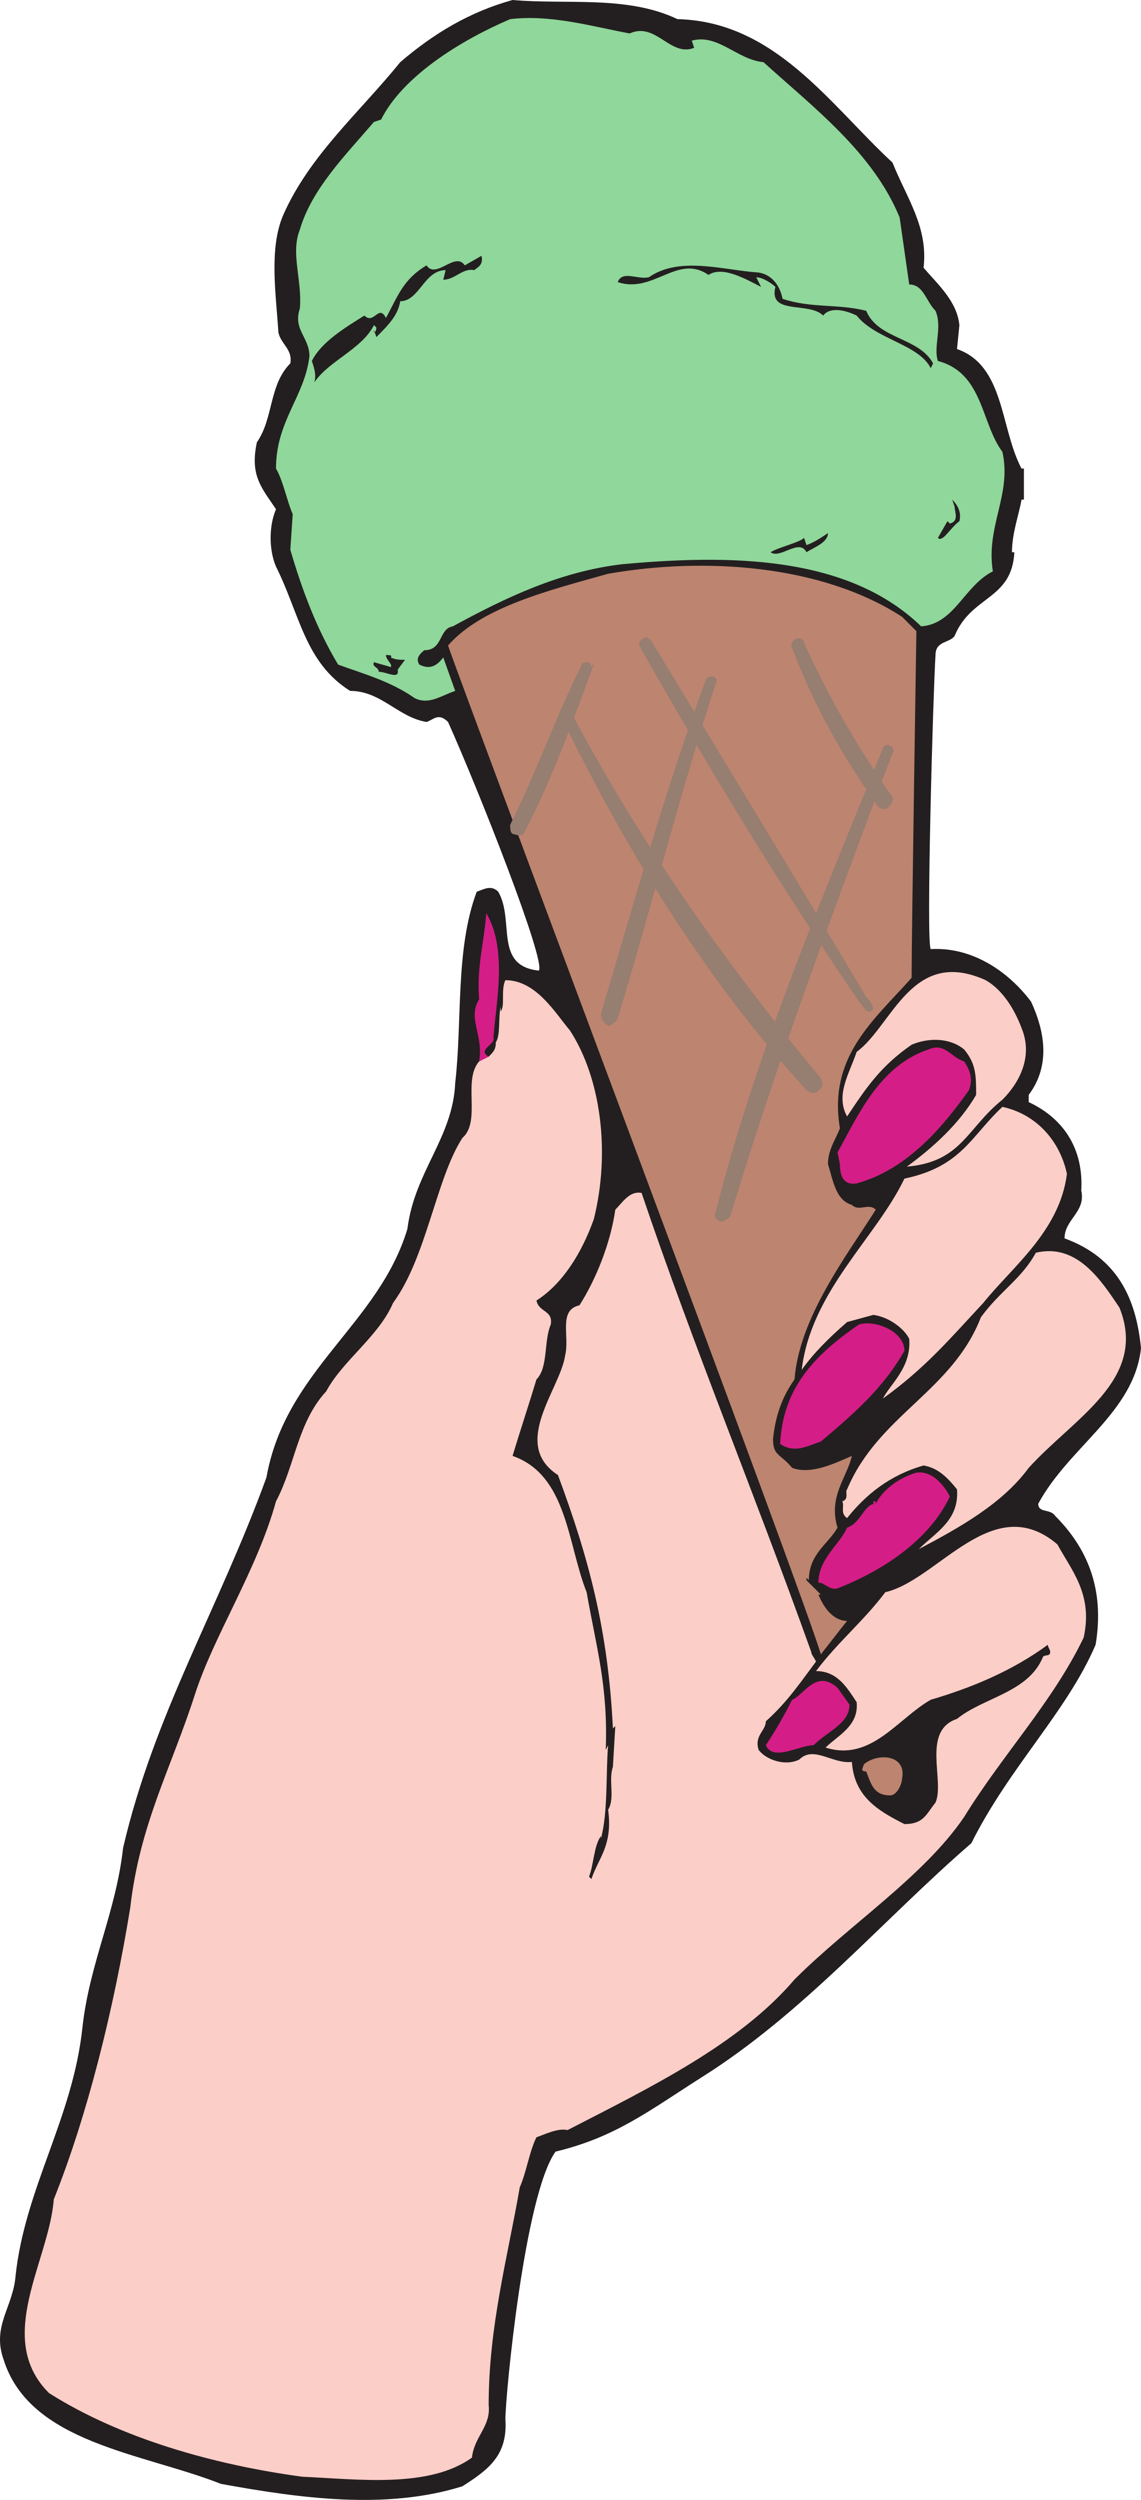 <svg xmlns="http://www.w3.org/2000/svg" width="358.127" height="784.275"><path fill="#231f20" fill-rule="evenodd" d="M212.627 6c30.75.75 48 27 67.5 45 4.5 11.25 11.25 20.25 9.75 33 4.5 5.25 10.5 10.5 11.25 18l-.75 7.5c15 5.25 13.5 24.75 20.25 37.5h.75v9.75h-.75c-.75 4.5-3 10.5-3 16.5h.75c-.75 15-13.5 13.5-18.75 26.25-1.5 2.25-6 1.5-6 6-.75 12-3 90-1.5 92.25 13.5-.75 24.75 7.5 31.5 16.5 4.5 9.75 6 20.25-.75 29.25v2.25c11.25 5.25 17.25 15 16.5 27.75 1.5 6.75-5.25 9-5.25 15 16.5 6 22.5 18.75 24 34.5-2.25 20.25-22.5 30.75-32.25 48.75 0 3 3.75 1.5 5.25 3.75 9.75 9.75 15.75 22.5 12.75 40.5-9 21-27 38.25-39 62.25-27.75 24-52.5 53.25-84.75 73.5-16.5 10.5-27 18.75-45.75 23.25-9.75 13.5-15.75 76.5-15.75 84 .75 11.25-5.25 15.75-13.5 21-24 7.5-51 3.75-75.75-.75-24.75-9.75-60-12.75-68.25-39-3.75-10.5 3-16.5 3.75-26.25 3-27.75 18-49.5 21-78 2.25-20.25 10.5-36 12.75-56.25 9.75-42 30-75 45-116.25 6-33.75 35.25-48 44.25-78 2.25-18 14.25-28.5 15-45.75 2.25-19.5 0-42 6.75-60 2.25-.75 4.5-2.25 6.75 0 5.25 9-1.5 23.25 12.75 24.75 2.25-3-18.75-56.25-28.5-78-3-3-4.5-.75-6.75 0-9-1.5-14.25-9.75-24-9.75-14.25-9-15.75-24-23.25-39-2.25-5.25-2.25-12.75 0-18-4.5-6.75-8.25-10.5-6-21 5.25-7.5 3.75-18 10.5-24.75.75-4.5-3-6-3.75-9.75-.75-12-3-26.25 1.5-36.75 8.25-18.75 24-32.25 36.75-48 10.5-9 21.75-15.75 35.25-19.5 17.25 1.5 36-1.5 51.75 6"/><path fill="#8fd79a" fill-rule="evenodd" d="M197.627 10.5c8.25-3.75 12.75 7.5 20.25 4.5l-.75-2.25c8.25-2.25 14.25 6 22.5 6.75 15.75 14.25 34.5 28.5 42.75 48.75l3 21c4.5 0 5.25 5.25 8.25 8.25 2.25 5.25-.75 11.25.75 15.75 14.25 3.75 13.5 19.5 20.25 28.5 3 13.5-5.25 23.25-3 37.5-9 4.5-12 16.5-22.5 17.25-23.25-22.5-60.75-22.5-93.75-19.5-19.5 2.25-36.75 10.5-53.25 19.5-4.5.75-3 7.5-9 7.5-.75.75-3 2.25-1.5 4.5 3 1.5 5.25.75 7.5-2.25l3.75 10.5c-4.5 1.5-8.25 4.5-12.75 2.25-7.5-5.25-15.75-7.5-24-10.5-6.75-11.25-11.25-23.25-15-36l.75-11.25c-1.5-3-3-10.5-5.25-14.25 0-15 9-22.5 10.5-35.25 0-6-5.25-8.25-3-15 .75-9-3-17.25 0-24.75 3.75-12.75 14.25-23.25 23.25-33.75l2.25-.75c6.75-13.5 24.75-24.75 40.5-31.5 12.75-1.5 25.5 2.25 37.5 4.5"/><path fill="#231f20" fill-rule="evenodd" d="M148.877 84.75c-3.75-.75-6 3-9.75 3l.75-3c-6.75 0-8.25 9.75-14.25 9.75-.75 4.5-3.75 7.5-7.5 11.25l-.75-2.25v.75c.75 0 .75-1.5.75-1.5l-.75-.75c-3.75 7.5-14.25 11.25-18.75 18 .75-2.25 0-4.5-.75-6.75 3-6 10.5-10.5 16.5-14.25 3 3 4.5-3.75 6.75.75 3.75-6.75 5.25-12 12.75-16.5 3 4.5 9-4.5 12 0l5.25-3c.75 3-1.5 3.75-2.25 4.5m96.75 9c9 3 17.25 1.5 26.25 3.75 3.75 9 16.5 8.25 21 16.5l-.75 1.5c-3.75-7.5-17.25-9-23.25-16.5-3-1.5-8.25-3-10.5 0-4.5-4.5-17.25 0-15-9-.75-.75-3.75-3-6-3l1.5 3c-4.5-2.25-12-6.75-16.5-3.75-9.75-6.75-17.25 6-28.5 2.25 1.5-3.75 6-.75 9.75-1.5 9.75-6.75 23.25-2.25 34.5-1.5 4.5.75 6.75 4.5 7.5 8.25m55.5 69.75c-3 2.25-5.25 6.75-6.75 5.25l3-5.25.75.75c3-.75 1.5-3.75 1.5-5.25l-.75-2.25c1.5 1.5 3 3.75 2.25 6.75m-41.25 3.75c0 3-4.5 4.5-6.75 6-2.25-4.5-8.25 2.25-11.25 0 2.25-1.5 9-3 10.5-4.5l.75 2.25c2.25-.75 4.5-2.25 6.75-3.75"/><path fill="#fccec8" fill-rule="evenodd" d="M314.627 347.25c-9.75 9-12.75 18.75-30.75 22.5-9 18.75-29.25 35.25-32.25 60 3.75-5.25 8.25-9.75 14.25-15l8.25-2.25c5.25.75 9.75 4.5 11.25 7.5.75 9-6 14.25-8.25 18.75 13.5-9.75 21-18.75 31.5-30 9-11.25 24-22.5 26.25-40.5-2.25-10.5-9.75-18.75-20.25-21"/><path fill="#bd846f" fill-rule="evenodd" d="M267.377 378c-5.25-1.5-6-8.25-7.5-12.75 0-4.5 2.25-7.5 3.75-11.25-3.75-22.5 10.5-33.75 22.5-47.25 0-13.5 1.5-108.75 1.5-108.75l-4.5-4.5c-25.5-16.5-62.25-18.75-92.25-13.5-18.75 5.25-39.75 10.5-50.25 22.5 4.5 13.5 113.25 302.25 117 316.5 3-3.75 5.25-6.75 8.25-10.5-4.5 0-7.5-4.5-9-8.25h.75l-4.5-4.5V495l.75.75c0-8.25 6-11.25 9-16.5-3-9.75 3-15.75 4.5-22.5-5.25 2.25-12.75 6-18.75 3.75-3.75-4.5-6-3.75-6-9 .75-7.5 3-13.5 6.75-18.75 1.5-19.5 16.5-39 25.5-53.25-2.25-2.25-5.25.75-7.5-1.5"/><path fill="#d51d87" fill-rule="evenodd" d="M150.377 333c1.5-8.25-3.75-13.5 0-19.5-.75-10.5 1.5-17.25 2.25-27 6.75 11.25 3 28.5 2.25 39 .75 2.25-5.25 3.75-1.5 6l-3 1.5"/><path fill="#fccec8" fill-rule="evenodd" d="M150.377 333c-5.25 6 .75 18.75-5.25 24-8.25 12.75-11.25 37.5-21.75 51.75-4.5 10.5-15.75 18-21 27.75-9 9.75-9.75 23.25-15.75 34.5-6 21.75-19.5 42-25.5 60.75-7.5 23.25-17.25 40.5-20.25 66.75-5.25 32.25-13.5 65.25-24 91.5-1.5 19.5-18.75 43.5-1.5 60.75 22.5 14.25 51.75 22.5 79.5 26.25 17.25.75 39.75 3.75 53.25-6 .75-6.75 6-9.75 5.25-16.5 0-24.75 6-46.5 9.75-68.25 2.25-5.25 3-11.25 5.25-15.75 2.25-.75 6.75-3 9.75-2.25 26.25-13.5 54-27 71.25-47.25 17.25-17.25 40.5-32.25 53.25-51 12-19.5 27.75-36 37.5-56.25 3-13.5-3.75-21-8.25-29.25-20.25-17.25-37.5 11.25-54 15-6.75 9-15 15.75-21.75 24.75 6.75 0 9.75 5.25 12.75 9.75.75 7.5-6 10.5-9.75 14.25 14.25 4.5 22.5-9 33-15 12.75-3.75 25.5-9 36.75-17.25 0 .75.75 1.5.75 2.25 0 1.5-1.5.75-2.25 1.5-4.5 11.25-18.75 12.75-27 19.5-11.25 3.75-3.75 19.5-6.75 26.25-3 3.75-3.75 6.75-9.75 6.75-9-4.5-15.75-9-16.5-19.5-6 .75-12-5.25-16.5-.75-4.5 2.25-10.5 0-12.75-3-1.5-4.5 2.25-6 2.25-9 6.75-6 11.25-12.75 15.75-18.75-.75-1.5-1.5-2.25-1.5-3-18-50.25-36.75-95.25-53.25-144-3.75-.75-6 3-8.25 5.25-1.5 10.5-6 21.75-11.25 30-6.75 1.5-3 9.75-4.5 15.75-1.5 10.5-17.25 27.75-2.25 37.5 9.75 26.25 15.75 48.75 17.25 79.5l.75-.75-.75 12.75c-1.5 4.5.75 9.75-1.5 13.5 1.5 11.25-3 15-5.25 21.75l-.75-.75c1.5-3.75 1.5-9.75 3.75-12.75v.75c2.25-8.25 1.5-21 2.25-29.25l-.75 1.5c.75-20.25-3-32.25-6-49.5-6-15-6-36.75-23.25-42.75 2.25-7.5 5.25-16.5 7.5-24 3.75-3.75 2.25-12 4.5-17.25.75-4.5-3.75-3.75-4.5-7.5 8.25-5.25 14.25-15 18-25.5 5.25-21 2.25-44.25-7.5-59.25-4.5-5.25-10.5-15.75-20.25-15.75-1.5 3 0 8.25-1.5 9.75v-1.5c-.75 3.75 0 9-1.5 11.25 0 2.25-.75 3-2.25 4.5l-3 1.5"/><path fill="#231f20" fill-rule="evenodd" d="M122.627 206.25c1.5.75 3 .75 4.5.75l-2.25 3v.75c0 2.25-3.75 0-6 0 0-1.5-2.25-1.5-1.5-3l5.25 1.5c.75-.75-1.5-2.25-1.5-3.75.75 0 2.25 0 1.5.75"/><path fill="#fccec8" fill-rule="evenodd" d="M320.627 322.5c3.75 9-.75 17.25-6 22.5-11.25 9-12.75 19.5-30 21 8.25-6 16.5-13.5 21.75-22.5 0-6 0-9.75-3.75-14.25-4.5-3.75-11.25-3.75-16.5-1.5-9.75 6.75-14.25 13.5-20.25 22.5-3.75-6.75.75-13.5 3-20.25 11.25-8.25 17.25-33 40.5-22.5 5.25 3 9 9 11.25 15"/><path fill="#d51d87" fill-rule="evenodd" d="M302.627 333c1.5 2.25 3 5.25 1.5 9-7.5 10.5-18.75 24.75-35.25 29.25-4.5.75-5.25-3-5.25-6l-.75-3.75c6-10.5 12.75-27 28.5-32.25 5.25-2.25 6.75 2.25 11.25 3.75"/><path fill="#fccec8" fill-rule="evenodd" d="M351.377 410.25c9 22.5-14.25 34.5-28.5 50.25-8.25 11.25-21.75 18.75-34.5 25.5 5.25-5.25 12.75-9 12-18.75-3-3.75-6-6.75-10.5-7.5-10.5 3-18 9-24 16.5-2.25-1.5-.75-3.75-1.5-5.25 2.25-.75.75-3 1.5-3.75 9.75-23.25 33-30.75 42-54 6-8.25 12.75-12 17.25-20.25 12.75-3 20.25 8.25 26.25 17.25"/><path fill="#d51d87" fill-rule="evenodd" d="M283.877 423.75c-6.75 12-16.5 20.25-26.25 28.5-4.5 1.5-8.25 3.75-12.75.75.75-17.25 10.5-27.75 24.75-37.5 5.25-1.5 14.25 2.25 14.25 8.25m14.25 45.75c-6 12.75-19.5 22.5-34.5 28.5-3 1.5-4.5-1.5-6.75-1.5 0-7.5 6.75-12 9-17.25 4.5-1.5 5.25-7.5 9-7.5h-.75V471h.75v.75c2.25-4.5 7.5-8.25 12.75-9.75 5.25-.75 9 4.5 10.5 7.5m-31.5 65.25c0 6-6.75 8.25-11.25 12.75-4.5 0-12.75 5.25-15 0 3-4.5 6-9.75 8.25-14.25 3.75-1.5 7.5-9.75 14.25-3.75l3.75 5.25"/><path fill="#bd846f" fill-rule="evenodd" d="M283.127 558c0 1.5-1.5 5.25-3.75 5.25-5.25 0-6-3.75-7.5-7.5-2.25 0-.75-1.5-.75-2.25 4.5-3.75 13.5-3 12 4.5"/><path fill="#967e71" fill-rule="evenodd" d="M182.627 208.5c-8.25 16.5-14.25 33.75-22.5 50.25 0 1.5 0 3 1.5 3 1.5.75 3 0 3-.75 9-17.25 15-34.5 21.75-52.5-.75 0-.75.75-.75 1.5 0-.75 0-1.5-.75-2.25-.75 0-2.25 0-2.25.75m39 4.5c-12.75 34.5-22.5 69.75-33 105 0 1.5.75 3 2.25 3.75.75 0 2.25-.75 3-2.25 10.5-34.5 19.5-70.5 30.75-105 .75-.75 0-2.25-.75-2.25s-1.5 0-2.25.75m55.5 21.75c-19.5 48-39.75 95.25-52.5 145.5-.75 1.5 0 2.25 1.5 3 .75 0 2.25-.75 3-1.5 15-49.5 33-97.5 51-145.5.75-.75 0-2.25-.75-2.25-.75-.75-2.25 0-2.25.75"/><path fill="#967e71" fill-rule="evenodd" d="M175.877 224.25c20.25 42 45.75 83.25 77.25 117.75.75.75 3 1.5 3.75 0 1.5-.75 1.5-2.25.75-3.75-30-36-57-74.25-78.75-115.5 0-.75-1.5-1.5-2.25-.75s-1.5 1.5-.75 2.25m24.75-21.75c22.5 39.75 43.5 74.25 69 111.75 1.5 1.5 2.25 3.75 3.75 3s0-3-1.5-4.5c-23.25-39-44.25-73.5-67.5-111.75-.75-.75-1.5-1.5-2.25-.75-1.5.75-1.5 1.5-1.5 2.25m48 .75c6.75 18 15.75 33.75 26.25 48.75.75 1.5 2.25 2.25 3.75 1.5 1.5-1.5 2.25-3 .75-4.5-10.5-15-19.5-30.75-27-47.25 0-1.5-1.5-1.5-2.25-1.5-1.5.75-2.25 2.25-1.5 3"/></svg>
